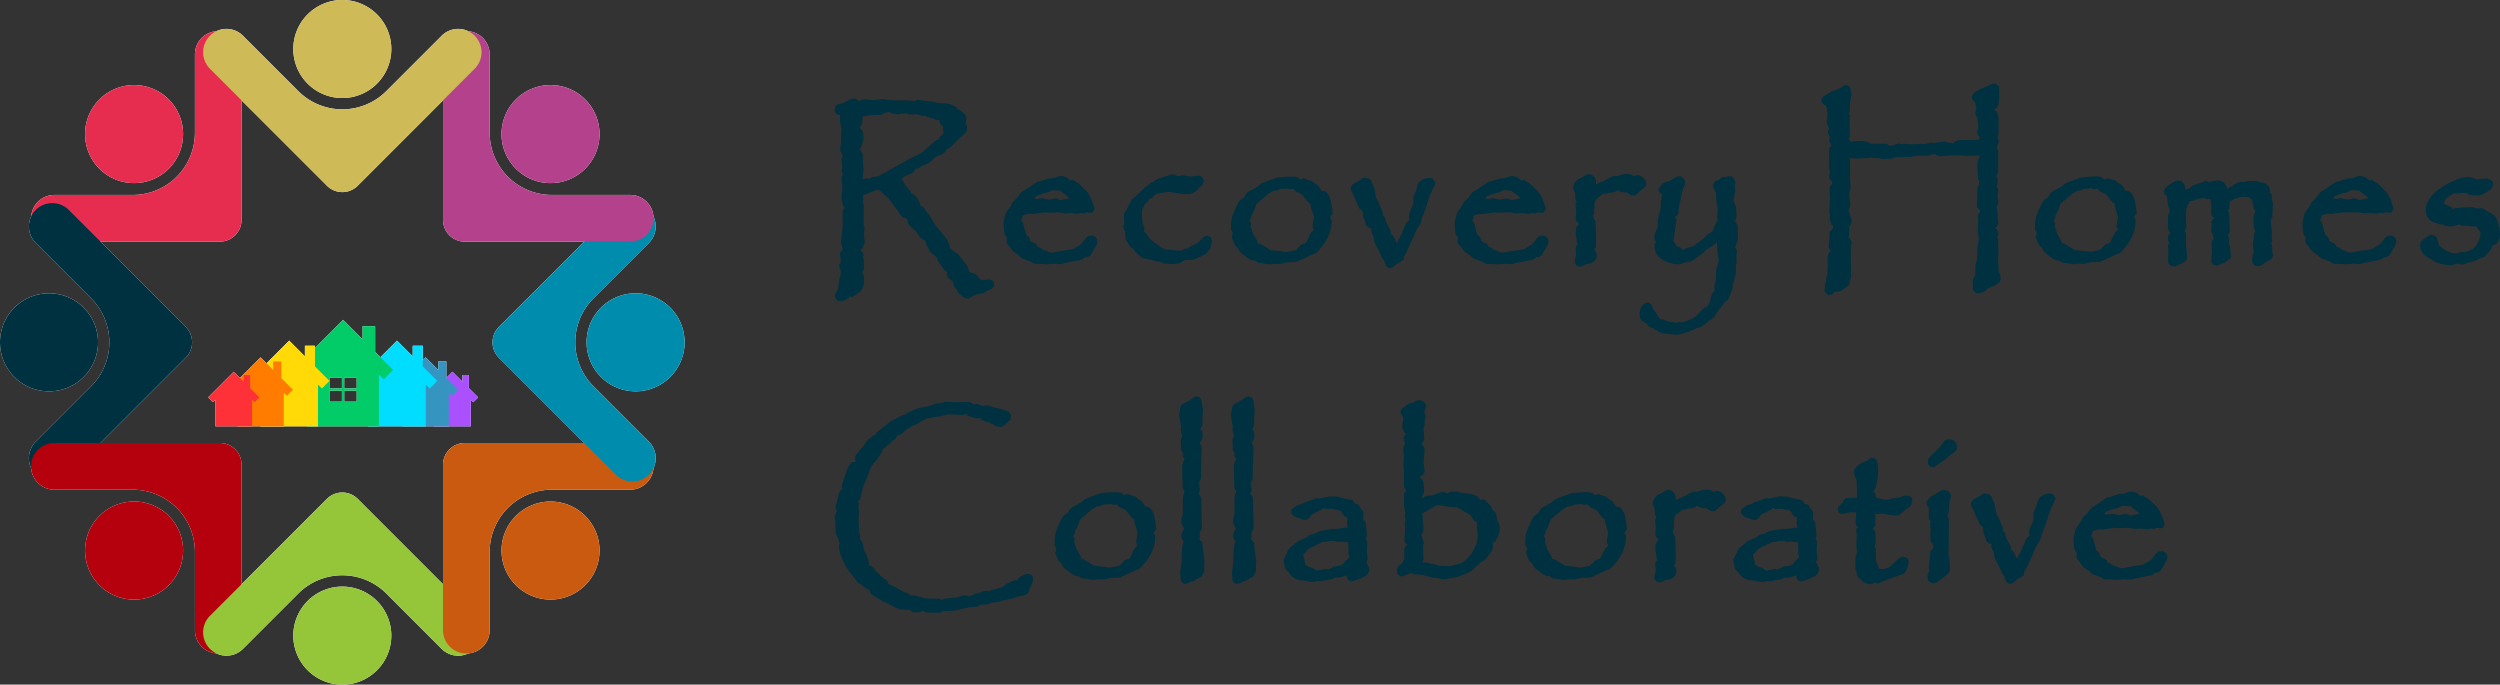 <?xml version="1.0" encoding="UTF-8"?>
<svg xmlns="http://www.w3.org/2000/svg" width="300.062" height="82.172" viewBox="0 0 300.062 82.172">
  <rect x="0" y="0" width="300.062" height="82.172" fill="#333333" stroke="none"/>
  <g id="Group_93" data-name="Group 93" transform="translate(-363.967 -16)">
    <g id="Group_92" data-name="Group 92" transform="translate(0 -4)">
      <g id="Group_91" data-name="Group 91" transform="translate(0 10)">
        <g id="_Houses_" data-name="[Houses]" transform="translate(388.941 48.388)" style="isolation: isolate">
          <path id="Purple" d="M301.693,242l-1.107-1.107v-1.582h-.772v.811l-.622-.622-.578-.578-.578.578-2.5,2.5.578.578.3-.3v3.194h4.4V242.28l.3.3Z" transform="translate(-269.283 -232.691)" fill="#fff" style="mix-blend-mode: multiply;isolation: isolate"></path>
          <path id="Dark_Blue" data-name="Dark Blue" d="M281.719,233.543l-1.4-1.4v-2h-.975v1.025l-.787-.787-.731-.731-.731.731-3.163,3.163.731.731.379-.379v4.038h5.567v-4.038l.379.379Z" transform="translate(-251.715 -225.149)" fill="#fff" style="mix-blend-mode: multiply;isolation: isolate"></path>
          <path id="Light_Blue" data-name="Light Blue" d="M260.16,223.761l-1.738-1.738v-2.484H257.21v1.273l-.977-.977-.908-.908-.907.908-3.927,3.927.907.908.471-.471v5.014h6.912V224.2l.471.471Z" transform="translate(-232.651 -216.429)" fill="#fff" style="mix-blend-mode: multiply;isolation: isolate"></path>
          <path id="Green" d="M221.584,211.562l-2.16-2.16v-3.088h-1.506V207.9l-1.215-1.215-1.128-1.128-1.128,1.128-4.881,4.881,1.128,1.128.585-.585v6.231h8.591v-6.231l.585.585Zm-6.149,3.811h-1.494v-1.307h1.494Zm0-1.587h-1.494v-1.307h1.494Zm1.774,1.587h-1.494v-1.307h1.494Zm0-1.587h-1.494v-1.307h1.494Z" transform="translate(-199.371 -205.554)" fill="#fff" style="mix-blend-mode: multiply;isolation: isolate"></path>
          <path id="Yellow" d="M190.884,223.761l-1.738-1.738v-2.484h-1.211v1.273l-.977-.977-.908-.908-.907.908-3.927,3.927.907.908.471-.471v5.014h6.912V224.2l.471.471Z" transform="translate(-176.314 -216.429)" fill="#fff" style="mix-blend-mode: multiply;isolation: isolate"></path>
          <path id="Orange" d="M175.64,233.543l-1.4-1.4v-2h-.975v1.025l-.787-.787-.731-.731-.731.731-3.163,3.163.731.731.379-.379v4.038h5.567v-4.038l.379.379Z" transform="translate(-165.447 -225.149)" fill="#fff" style="mix-blend-mode: multiply;isolation: isolate"></path>
          <path id="Red" d="M161.128,242l-1.107-1.107v-1.582h-.772v.811l-.622-.622-.578-.578-.578.578-2.5,2.5.578.578.3-.3v3.194h4.4V242.28l.3.3Z" transform="translate(-154.97 -232.691)" fill="#fff" style="mix-blend-mode: multiply;isolation: isolate"></path>
        </g>
        <g id="_Holding_Hands_" data-name="[Holding Hands]" transform="translate(363.967 10)" style="isolation: isolate">
          <path id="Redish_Pink" data-name="Redish Pink" d="M49.439,36.517a5.883,5.883,0,1,0,0-8.319,5.883,5.883,0,0,0,0,8.319m-7.62,4.24a2.8,2.8,0,0,1,2.222-1.094h9.394A7.469,7.469,0,0,0,60.9,32.194V22.8a2.8,2.8,0,1,1,5.6,0V42.652a2.614,2.614,0,0,1-2.614,2.614H44.042a2.8,2.8,0,0,1-2.222-4.508" transform="translate(-37.506 -16.264)" fill="#fff" style="mix-blend-mode: multiply;isolation: isolate"></path>
          <path id="Dark_Teal" data-name="Dark Teal" d="M27.124,153.133a5.883,5.883,0,1,0-5.883-5.883,5.883,5.883,0,0,0,5.883,5.883m-2.39,8.386a2.8,2.8,0,0,1,.8-2.345l6.643-6.643a7.469,7.469,0,0,0,0-10.563l-6.643-6.643a2.8,2.8,0,1,1,3.962-3.962L43.531,145.4a2.614,2.614,0,0,1,0,3.7L29.493,163.136a2.8,2.8,0,0,1-4.759-1.617" transform="translate(-21.241 -106.164)" fill="#fff" style="mix-blend-mode: multiply;isolation: isolate"></path>
          <path id="Red-2" data-name="Red" d="M49.439,293.456a5.883,5.883,0,1,1,0,8.319,5.883,5.883,0,0,1,0-8.319m-7.62-4.24a2.8,2.8,0,0,0,2.222,1.094h9.394a7.469,7.469,0,0,1,7.469,7.469v9.394a2.8,2.8,0,1,0,5.6,0V287.321a2.614,2.614,0,0,0-2.614-2.614H44.042a2.8,2.8,0,0,0-2.222,4.508" transform="translate(-37.506 -231.536)" fill="#fff" style="mix-blend-mode: multiply;isolation: isolate"></path>
          <path id="Light_Green" data-name="Light Green" d="M174.374,333.72a5.883,5.883,0,1,0-5.883,5.883,5.883,5.883,0,0,0,5.883-5.883m8.386,2.39a2.8,2.8,0,0,1-2.345-.8l-6.643-6.643a7.469,7.469,0,0,0-10.563,0l-6.643,6.643a2.8,2.8,0,1,1-3.962-3.962l14.037-14.038a2.614,2.614,0,0,1,3.7,0l14.037,14.038a2.8,2.8,0,0,1-1.617,4.759" transform="translate(-127.405 -257.431)" fill="#fff" style="mix-blend-mode: multiply;isolation: isolate"></path>
          <path id="Burnt_Orange" data-name="Burnt Orange" d="M323.015,293.456a5.883,5.883,0,1,0,0,8.319,5.883,5.883,0,0,0,0-8.319m7.62-4.24a2.8,2.8,0,0,1-2.222,1.094h-9.394a7.469,7.469,0,0,0-7.469,7.469v9.394a2.8,2.8,0,1,1-5.6,0V287.321a2.614,2.614,0,0,1,2.614-2.614h19.852a2.8,2.8,0,0,1,2.222,4.508" transform="translate(-252.777 -231.536)" fill="#fff" style="mix-blend-mode: multiply;isolation: isolate"></path>
          <path id="Blue" d="M354.961,153.133a5.883,5.883,0,1,1,5.883-5.883,5.883,5.883,0,0,1-5.883,5.883m2.39,8.386a2.8,2.8,0,0,0-.8-2.345l-6.643-6.643a7.469,7.469,0,0,1,0-10.563l6.643-6.643a2.8,2.8,0,1,0-3.962-3.962L338.554,145.4a2.614,2.614,0,0,0,0,3.7l14.038,14.037a2.8,2.8,0,0,0,4.759-1.617" transform="translate(-278.672 -106.164)" fill="#fff" style="mix-blend-mode: multiply;isolation: isolate"></path>
          <path id="Light_Magenta" data-name="Light Magenta" d="M323.015,36.517a5.883,5.883,0,1,1,0-8.319,5.883,5.883,0,0,1,0,8.319m7.62,4.24a2.8,2.8,0,0,0-2.222-1.094h-9.394a7.469,7.469,0,0,1-7.469-7.469V22.8a2.8,2.8,0,1,0-5.6,0V42.652a2.614,2.614,0,0,0,2.614,2.614h19.852a2.8,2.8,0,0,0,2.222-4.508" transform="translate(-252.777 -16.264)" fill="#fff" style="mix-blend-mode: multiply;isolation: isolate"></path>
          <path id="Muted_Yellow" data-name="Muted Yellow" d="M174.374,5.883A5.883,5.883,0,1,1,168.491,0a5.883,5.883,0,0,1,5.883,5.883m8.386-2.39a2.8,2.8,0,0,0-2.345.8l-6.643,6.643a7.469,7.469,0,0,1-10.563,0L156.567,4.29a2.8,2.8,0,1,0-3.962,3.962L166.643,22.29a2.614,2.614,0,0,0,3.7,0L184.377,8.252a2.8,2.8,0,0,0-1.617-4.759" transform="translate(-127.405)" fill="#fff" style="mix-blend-mode: multiply;isolation: isolate"></path>
        </g>
      </g>
      <g id="RHC_Logo_Color_" data-name="RHC Logo (Color)" transform="translate(-3716.001 -2514)">
        <g id="_Houses_2" data-name="[Houses]" transform="translate(4104.942 2572.388)">
          <path id="Purple-2" data-name="Purple" d="M301.693,242l-1.107-1.107v-1.582h-.772v.811l-.622-.622-.578-.578-.578.578-2.5,2.5.578.578.3-.3v3.194h4.4V242.28l.3.3Z" transform="translate(-269.283 -232.691)" fill="#aa50ff" style="mix-blend-mode: multiply;isolation: isolate"></path>
          <path id="Dark_Blue-2" data-name="Dark Blue" d="M281.719,233.543l-1.4-1.4v-2h-.975v1.025l-.787-.787-.731-.731-.731.731-3.163,3.163.731.731.379-.379v4.038h5.567v-4.038l.379.379Z" transform="translate(-251.715 -225.149)" fill="#3695c0" style="mix-blend-mode: multiply;isolation: isolate"></path>
          <path id="Light_Blue-2" data-name="Light Blue" d="M260.16,223.761l-1.738-1.738v-2.484H257.21v1.273l-.977-.977-.908-.908-.907.908-3.927,3.927.907.908.471-.471v5.014h6.912V224.2l.471.471Z" transform="translate(-232.651 -216.429)" fill="#01ddff" style="mix-blend-mode: multiply;isolation: isolate"></path>
          <path id="Green-2" data-name="Green" d="M221.584,211.562l-2.16-2.16v-3.088h-1.506V207.9l-1.215-1.215-1.128-1.128-1.128,1.128-4.881,4.881,1.128,1.128.585-.585v6.231h8.591v-6.231l.585.585Zm-6.149,3.811h-1.494v-1.307h1.494Zm0-1.587h-1.494v-1.307h1.494Zm1.774,1.587h-1.494v-1.307h1.494Zm0-1.587h-1.494v-1.307h1.494Z" transform="translate(-199.371 -205.554)" fill="#01cc67" style="mix-blend-mode: multiply;isolation: isolate"></path>
          <path id="Yellow-2" data-name="Yellow" d="M190.884,223.761l-1.738-1.738v-2.484h-1.211v1.273l-.977-.977-.908-.908-.907.908-3.927,3.927.907.908.471-.471v5.014h6.912V224.2l.471.471Z" transform="translate(-176.314 -216.429)" fill="#ffda06" style="mix-blend-mode: multiply;isolation: isolate"></path>
          <path id="Orange-2" data-name="Orange" d="M175.64,233.543l-1.4-1.4v-2h-.975v1.025l-.787-.787-.731-.731-.731.731-3.163,3.163.731.731.379-.379v4.038h5.567v-4.038l.379.379Z" transform="translate(-165.447 -225.149)" fill="#ff7c00" style="mix-blend-mode: multiply;isolation: isolate"></path>
          <path id="Red-3" data-name="Red" d="M161.128,242l-1.107-1.107v-1.582h-.772v.811l-.622-.622-.578-.578-.578.578-2.5,2.5.578.578.3-.3v3.194h4.4V242.28l.3.3Z" transform="translate(-154.97 -232.691)" fill="#ff3138" style="mix-blend-mode: multiply;isolation: isolate"></path>
        </g>
        <g id="_Holding_Hands_2" data-name="[Holding Hands]" transform="translate(4079.968 2534)">
          <path id="Redish_Pink-2" data-name="Redish Pink" d="M49.439,36.517a5.883,5.883,0,1,0,0-8.319,5.883,5.883,0,0,0,0,8.319m-7.62,4.24a2.8,2.8,0,0,1,2.222-1.094h9.394A7.469,7.469,0,0,0,60.9,32.194V22.8a2.8,2.8,0,1,1,5.6,0V42.652a2.614,2.614,0,0,1-2.614,2.614H44.042a2.8,2.8,0,0,1-2.222-4.508" transform="translate(-37.506 -16.264)" fill="#e62d4f" style="mix-blend-mode: multiply;isolation: isolate"></path>
          <path id="Dark_Teal-2" data-name="Dark Teal" d="M27.124,153.133a5.883,5.883,0,1,0-5.883-5.883,5.883,5.883,0,0,0,5.883,5.883m-2.39,8.386a2.8,2.8,0,0,1,.8-2.345l6.643-6.643a7.469,7.469,0,0,0,0-10.563l-6.643-6.643a2.8,2.8,0,1,1,3.962-3.962L43.531,145.4a2.614,2.614,0,0,1,0,3.7L29.493,163.136a2.8,2.8,0,0,1-4.759-1.617" transform="translate(-21.241 -106.164)" fill="#003140" style="mix-blend-mode: multiply;isolation: isolate"></path>
          <path id="Red-4" data-name="Red" d="M49.439,293.456a5.883,5.883,0,1,1,0,8.319,5.883,5.883,0,0,1,0-8.319m-7.62-4.24a2.8,2.8,0,0,0,2.222,1.094h9.394a7.469,7.469,0,0,1,7.469,7.469v9.394a2.8,2.8,0,1,0,5.6,0V287.321a2.614,2.614,0,0,0-2.614-2.614H44.042a2.8,2.8,0,0,0-2.222,4.508" transform="translate(-37.506 -231.536)" fill="#b5000d" style="mix-blend-mode: multiply;isolation: isolate"></path>
          <path id="Light_Green-2" data-name="Light Green" d="M174.374,333.72a5.883,5.883,0,1,0-5.883,5.883,5.883,5.883,0,0,0,5.883-5.883m8.386,2.39a2.8,2.8,0,0,1-2.345-.8l-6.643-6.643a7.469,7.469,0,0,0-10.563,0l-6.643,6.643a2.8,2.8,0,1,1-3.962-3.962l14.037-14.038a2.614,2.614,0,0,1,3.7,0l14.037,14.038a2.8,2.8,0,0,1-1.617,4.759" transform="translate(-127.405 -257.431)" fill="#95c539" style="mix-blend-mode: multiply;isolation: isolate"></path>
          <path id="Burnt_Orange-2" data-name="Burnt Orange" d="M323.015,293.456a5.883,5.883,0,1,0,0,8.319,5.883,5.883,0,0,0,0-8.319m7.62-4.24a2.8,2.8,0,0,1-2.222,1.094h-9.394a7.469,7.469,0,0,0-7.469,7.469v9.394a2.8,2.8,0,1,1-5.6,0V287.321a2.614,2.614,0,0,1,2.614-2.614h19.852a2.8,2.8,0,0,1,2.222,4.508" transform="translate(-252.777 -231.536)" fill="#ca5a0f" style="mix-blend-mode: multiply;isolation: isolate"></path>
          <path id="Blue-2" data-name="Blue" d="M354.961,153.133a5.883,5.883,0,1,1,5.883-5.883,5.883,5.883,0,0,1-5.883,5.883m2.39,8.386a2.8,2.8,0,0,0-.8-2.345l-6.643-6.643a7.469,7.469,0,0,1,0-10.563l6.643-6.643a2.8,2.8,0,1,0-3.962-3.962L338.554,145.4a2.614,2.614,0,0,0,0,3.7l14.038,14.037a2.8,2.8,0,0,0,4.759-1.617" transform="translate(-278.672 -106.164)" fill="#008cad" style="mix-blend-mode: multiply;isolation: isolate"></path>
          <path id="Light_Magenta-2" data-name="Light Magenta" d="M323.015,36.517a5.883,5.883,0,1,1,0-8.319,5.883,5.883,0,0,1,0,8.319m7.62,4.24a2.8,2.8,0,0,0-2.222-1.094h-9.394a7.469,7.469,0,0,1-7.469-7.469V22.8a2.8,2.8,0,1,0-5.6,0V42.652a2.614,2.614,0,0,0,2.614,2.614h19.852a2.8,2.8,0,0,0,2.222-4.508" transform="translate(-252.777 -16.264)" fill="#b4418b" style="mix-blend-mode: multiply;isolation: isolate"></path>
          <path id="Muted_Yellow-2" data-name="Muted Yellow" d="M174.374,5.883A5.883,5.883,0,1,1,168.491,0a5.883,5.883,0,0,1,5.883,5.883m8.386-2.39a2.8,2.8,0,0,0-2.345.8l-6.643,6.643a7.469,7.469,0,0,1-10.563,0L156.567,4.29a2.8,2.8,0,1,0-3.962,3.962L166.643,22.29a2.614,2.614,0,0,0,3.7,0L184.377,8.252a2.8,2.8,0,0,0-1.617-4.759" transform="translate(-127.405)" fill="#ceba57" style="mix-blend-mode: multiply;isolation: isolate"></path>
        </g>
      </g>
    </g>
    <g id="Group_90" data-name="Group 90" transform="translate(5.139 -2.29)">
      <path id="_Text_" data-name="[Text]" d="M142.173,520.054l.316.488-.084.275-.019.049L141.852,522l-.212.617-.3.967-.147.416-.3.711-.151.656-.049.118-.442.7L138.974,529l-.042.07-.2.269-.073.47L138.4,530l-.039.025-.524.286-.38.342-.044.033a.686.686,0,0,1-.379.128.585.585,0,0,1-.417-.2l-.08-.116a1.693,1.693,0,0,1-.1-.253l-.1-.369-.191-.206-.07-.109-.294-.691-.6-1.134-.042-.144-.052-.583-.008-.079a.563.563,0,0,0-.136-.037l-.19-.656c.042-.039.071-.067.09-.088a.227.227,0,0,0-.052-.1.11.11,0,0,0-.079-.044l-.1.016-.423-.271-.18-.637-.19-.5-.026-.123-.016-.455-.337-.3-.09-.127-.844-1.892-.115-.123-.067-.421a1.166,1.166,0,0,1,.492-.6l.567-.259.213-.2a.48.48,0,0,1,.353-.132l.061,0,.265.043.039.008.234.064.263.257.057.19.277.637.026.083.2,1.107.363.667.024.052.175.483.212.52.026.1.029.279.148.148.1.178.137.555.516.931.038.268-.03.129.012.008.254.2.105.131.387.791.136-.286.4-.746.47-1.127.017-.037.19-.349.287-.188-.046-.486.006-.106.042-.222.024-.078.464-1.09-.019-.7.032-.162.337-.775.14-.593.011-.036a1.145,1.145,0,0,1,.582-.624,1.762,1.762,0,0,1,.836-.214l.046,0Zm-122.4,10.2a1.189,1.189,0,0,1-.1.451l-.338.757-.077.279-.131.2-.244.19-.164.074-.919.17-.278.143-.1.034-1,.208-.867.222-.039.008-.694.1-.6.21-.124.021-.424,0-.253.021-.054-.006a.525.525,0,0,1-.423.239h0l-.818.061-1.814.407-.066.008-.941.042-.286.021H8.962l-.105-.01-.2.143-.25.067-.217-.02-1.143-.021-.228-.081L6.7,534.1l-.279-.029-.113.093-.242.087h-.54l-.193-.053-.233-.137-.064-.048-.069-.065c-.09-.01-.3-.03-.805-.046a2.676,2.676,0,0,1-1.278-.415l-.678-.359-.368-.14-.07-.034L.7,532.274a.763.763,0,0,1-.556-.722l.014-.013-.046,0-.127-.021-.167-.071-.5-.382-.6-.412-.1-.1-.209-.31-.766-1a7.119,7.119,0,0,1-.812-1.491,4.027,4.027,0,0,1-.384-1.421.568.568,0,0,1,.13-.358l-.124-.187-.056-.356-.3-.626-.037-.165v-.4l-.042-.5,0-.093.046-.288-.045-.114-.021-.07-.043-.222,0-.119.022-.168.027-.1.218-.5,0-.026a.639.639,0,0,1-.147-.4v-.137l.016-.106.122-.418.286-1.163.229-.262.184-.073a.882.882,0,0,1-.1-.379l0-.064.042-.244.019-.07.278-.73.232-.738A3.09,3.09,0,0,1-2,516.223l.5-.022a1.18,1.18,0,0,1-.109-.581l.1-.26.157-.165.582-.741.045-.047.17-.153.341-.565.1-.109.423-.315.133-.15.269-.128c.046,0,.083,0,.112-.008v0l.126-.282.235-.21L2,511.86l.288-.263.338-.264.062-.039,1.06-.535.391-.212.273-.034.058.014.02-.019.146-.2L5,510.156l.156.021.088-.137.475-.222.07-.025.626-.152,1.053-.191.423-.226.16-.044.4-.02.789-.192.121-.01.759.062L11.936,509a1.079,1.079,0,0,1,.709.272l.036,0,.264-.043.213.027.491.215.58-.055.14.014.467.134,1.3.339a2.433,2.433,0,0,1,.627.24.675.675,0,0,1,.343.582l0,.039-.02.2-.14.257-.187.148-.435.413-.1.067-.264.128-.165.037a1.783,1.783,0,0,1-.848-.343,3.552,3.552,0,0,0-.889-.334l-.112-.046-.185-.114-.044.037-.117-.021-.135-.279-.285.055-.169-.005-.822-.217-.234-.074-.15-.24a1.83,1.83,0,0,1-.6.13h0l-1.53-.1-1.074.257-1.6.243-1.3.747-.054.025-.462.177-.467.3-.744.609-.1.058c-.252.1-.384.159-.447.188,0,.014,0,.03,0,.049l-.16.292-.18.128-.307.216-.121.17-.1.094-.422.285-.523.541-.005.184-.129.2-.508.782-.049.062-.355.355-.219.326-.554,1.437-.417.939-.159.721-.1.325a1.176,1.176,0,0,1-.212.614.542.542,0,0,1-.158.118l.131.383-.09.187.084.76v.068l-.062.9.1,1.279.019.274.066.182.02.177-.039.307.093.09.084.119.093.206.083.18.031.092.15.809.134.155.071.122.255.719.014.052.064.318.007.074v.158l-.025.029.015,0,.157.1.228.091.171.137.328.474.285.23.045.042L1.6,530l.56.364.156.2.068.213.1.1.5.218,1.306.72.329.094.119.058.391.286.011.011.1-.047L5.5,532.2l.3.082.687.169.064.022.235.106,1.657.02.194.056.177.108c.026,0,.039-.005.041-.005a.219.219,0,0,0,.041-.041l.293-.139s-.13.038.242,0,1.247-.153,1.247-.153l.752-.224.2,0,.413.1.09.011.112-.02.336-.191.085-.036,1.089-.3.151-.084.285-.034.21.058c.087-.024.269-.077.65-.193l.836-.243.331-.131.274-.265.112-.075.407-.177.37-.169.083-.027.212-.042.168,0,.024.006.016-.053.123-.185a2.745,2.745,0,0,1,.551-.339,1.493,1.493,0,0,1,.631-.181.575.575,0,0,1,.591.622m14.784-5.963-.042-.338a10.915,10.915,0,0,0-.237-1.383,2.5,2.5,0,0,0-.47-.863l-.3-.141c-.245,0-.31-.052-.31-.052l-.359-.555-.116-.115-.36-.224-.259-.21L32,520.343l-.665-.236-.039-.011-.258-.061-.372.153c-.118-.19-.374-.368-.917-.368h-.01l-.75.021-.977.083-.092.02-1.149.4-.666.25-.105.061-.514.418-.933.5A.975.975,0,0,0,24.1,522l-.181.322-.344.227c-.17.107-.363.352-.735,1.189a5.973,5.973,0,0,0-.38,1.062,4.1,4.1,0,0,0-.114.96v.42l.175.32.056.036a.717.717,0,0,0-.053.227l-.094.305.092.257.249.653.117.16.255.206.19.369.021.037a.957.957,0,0,0,.181.2c.041.036.148.12.315.247l.585.445.05.033.267.143.126.042.435.062.113.129.266.13.357.019.9.16.162-.006.266-.069.87.02.1-.012.741-.186,1.028-.039.146-.035,1.91-.889.275-.074.213-.149c.019-.026.087-.116.329-.384a6.155,6.155,0,0,0,.515-.647,4.85,4.85,0,0,0,.927-2.635l-.022-.243-.166-.261.121-.288Zm-2.41,1.594.127.373-.015.016-.255.216-.095.124-.521,1.078-.126.138-.382.114-.163.1-.588.6-.426.1-.732.129-.659-.094-1.192-.117-1.168-.714-.089-.039-.2-.062-.124.029.012-.1-.052-.241L25,526.7l-.222-.715-.022-.058a.544.544,0,0,0-.071-.1l.085-.234-.042-.225-.089-.184-.091-.1a.635.635,0,0,0,.065-.055.77.77,0,0,0,.183-.545l.092-.158a4.258,4.258,0,0,0,.493-1.193l.147-.129,1.257-1.086.67-.4.027-.025.2.036.641-.236.443-.017.293-.039a1.326,1.326,0,0,1,.262.091l.277.008a1.763,1.763,0,0,1,.249-.074,2.148,2.148,0,0,1,.139.21l.166.149.762.354.1.163.023.033.5.626a.926.926,0,0,0,.223.2.6.6,0,0,0,.131.058l.049.411.014.072.352,1.094-.171,1.08Zm8.19,2.214-.043.566.023.451a.673.673,0,0,1-.127.394l.015.058-.3.465-.173.032-.673.417-.142.053-.213.033-.28.171-.213.056-.049.01-.092.011a.524.524,0,0,1-.591-.513v-.253l-.063-.475v-.1l.152-1.177.057-1.553a2.653,2.653,0,0,1,.208-.932l-.064-.165c-.189-.347-.222-.45-.222-.56a1.842,1.842,0,0,1,.341-.855.293.293,0,0,0,.03-.058c-.02-.01-.046-.022-.077-.035l-.228-.439.007-.033-.072-.114v-.333l.01-.09.178-.734v-1.867l.011-.092.2-.787a.725.725,0,0,0-.108-.1l-.144-.3v-.514l-.046-2.009a2.1,2.1,0,0,1,.319-.905.606.606,0,0,1-.274-.483h.363l-.166-.044h0l-.186-.037c.005-.026.015-.092.031-.2L37.657,515l-.132-.288v-.4l-.046-.554v-.1l.019-.12.155-.464-.164-.684-.008-.131.039-.335-.212-1.247-.006-.064v-.177l.01-.09.083-.332.068-.456.194-.278.975-.531.434-.328.141-.067.19-.044.406.165.156.244.059.186.02.436.078.282.01.057.023.189,0,.044,0,.3-.066.792v.045l.023.41a1.015,1.015,0,0,1-.079.449l-.176.379a.524.524,0,0,1,.084.068.809.809,0,0,1,.171.584v.244a.737.737,0,0,1-.269.565v.117l-.019.168.141.228.058.216-.089,2.107V518.1l-.042.172-.24.472.141.716-.024.223-.149.348c.013.012.026.026.043.042l.19.2.1.251.09,3.6-.1.262-.163.183c.011.106.015.217.015.332a3.071,3.071,0,0,1-.059.609l.37.369v.386l.231,1.754Zm6.207,0-.042.566.022.451a.667.667,0,0,1-.127.394l.016.058-.3.465-.174.032-.673.417-.143.053-.213.033-.278.171-.215.056-.047.01-.093.011a.525.525,0,0,1-.591-.513v-.253l-.063-.475v-.1l.153-1.177.055-1.553a2.687,2.687,0,0,1,.209-.932l-.063-.165c-.189-.347-.224-.45-.224-.56a1.84,1.84,0,0,1,.342-.855.254.254,0,0,0,.03-.058c-.02-.01-.046-.022-.078-.035l-.228-.439.008-.033-.074-.114v-.333l.011-.09.178-.734v-1.867l.012-.092.2-.787a.743.743,0,0,0-.109-.1l-.144-.3v-.514l-.045-2.009a2.114,2.114,0,0,1,.318-.905.609.609,0,0,1-.273-.483h.364L44.1,515.3h0l-.187-.037c.006-.026.016-.092.03-.2L43.864,515l-.131-.288v-.4l-.046-.554v-.1l.02-.12.154-.464-.163-.684-.008-.131.039-.335-.214-1.247,0-.064v-.177l.01-.09.082-.332.067-.456.195-.278.974-.531.433-.328.143-.067.189-.044.407.165.156.244.058.186.021.436.077.282.011.057.023.189,0,.044,0,.3-.065.792v.045l.023.41a1,1,0,0,1-.079.449l-.176.379a.532.532,0,0,1,.085.068.809.809,0,0,1,.17.584v.244a.738.738,0,0,1-.268.565v.117l-.02.168.142.228.057.216-.088,2.107V518.1l-.043.172-.241.472.142.716-.024.223-.149.348.043.042.189.2.1.251.09,3.6-.1.262-.163.183c.01.106.016.217.016.332a3.071,3.071,0,0,1-.059.609l.37.369v.386l.23,1.754Zm13.385.467-.1-.225a.675.675,0,0,1-.042-.109c0-.022-.007-.066-.013-.131l.127-.169v-.388l0-.042-.076-.685.058-.9,0-.082-.02-.13-.088-.19-.113-.131.093-.126.071-.257-.129-1.476-.15-.27c-.149-.112-.167-.2-.167-.265l.038-.479,0-.259-.15-.3-.144-.11-.146-.271a.5.5,0,0,0-.477-.325h-.04l-.068.014v-.064l-.2-.332-.179-.1-.112-.041-1.161-.225-.383-.13-.123-.021h-.389l-.492-.02-.095.008-1.134.243-.278-.047-.242.039-.383.2-.129.029-.037.011-.658.219-.052.022-.477.243-.291.05-.17.075-.319.249-.124.086a.425.425,0,0,0-.211.392.667.667,0,0,0,.291.515,1.353,1.353,0,0,0,.416.233l.049.013.261.05.244.118.091.03.2.04.075.007a.678.678,0,0,0,.59-.338l.13-.183a.7.7,0,0,1,.279-.214l.964-.482.09-.062.19-.179a.817.817,0,0,0,.193.119l.209.029.235-.035.477.017.533.121a1.2,1.2,0,0,1,.387.119,1.508,1.508,0,0,1,.261.357l.14.229.278.179a.465.465,0,0,1,.168.044l0,.02-.072.59.006.128.095.427a.726.726,0,0,1-.1.033l-.813.086-.038.007-.41.086-.307-.033-.108,0-1.246.219a2.713,2.713,0,0,0-.581.159.989.989,0,0,0-.267.184h-.043l-.151.062a1.118,1.118,0,0,0-.882.43l-.031.006-.549.23-.312.113-.111.063-.778.638a1.6,1.6,0,0,0-.473.513l-.124.338-.359.719-.025.278.131.436.016.145.008.047.061.25.237.267.121.045a1.876,1.876,0,0,0,.544.654,2.009,2.009,0,0,0,.974.388l.441.039.635.135.054.008.3.02.1-.007.19-.04.054-.015.177-.065.281.044.135,0,.927-.19.29-.035.115-.033.392-.184h.3a1.63,1.63,0,0,0,.7-.156l.412-.137a.839.839,0,0,0-.016.153.576.576,0,0,0,.158.385.558.558,0,0,0,.421.2,1.669,1.669,0,0,0,.571-.177l.358-.109.068-.028.386-.208.266-.1.182-.144.159-.239.021-.034.1-.189.013-.328-.14-.32Zm-2.375-.716-.358.3-.058.06-.2.259c-.049.064-.242.221-.886.221l-.194.055c-.055.033-.1.057-.124.071a.972.972,0,0,0-.121.068,1.384,1.384,0,0,1-.54.214q-.059-.016-.187-.059l-.3.027-.079.042-.019-.009-.438.071-.062.062-.343-.034-.109-.147-.219-.142c-.159-.037-.291-.071-.4-.105a.79.79,0,0,1-.2-.09,2.317,2.317,0,0,1-.223-.172l-.116.009.013-.033.015-.227-.2-.811v0l-.035-.192.19-.114.12-.115.222-.332.246-.179,1.464-.7.121-.073.037.021.322.023.33-.127.485-.017.166-.05.131.092.235.068.407-.019.9.058.027,0-.011.065.077.883-.036.373.032.191a.776.776,0,0,0,.115.18l-.2.332Zm56.354.716-.1-.225a.649.649,0,0,1-.04-.108c0-.023-.008-.067-.014-.131l.127-.169v-.388l0-.042-.076-.685.057-.9,0-.082-.02-.13-.087-.19-.112-.131.092-.126L113.8,525l-.131-1.476-.15-.27c-.147-.112-.167-.2-.167-.265l.039-.479v-.259l-.149-.3-.146-.11-.146-.271a.5.5,0,0,0-.477-.325h-.04l-.07.014v-.064l-.194-.332-.179-.1-.113-.041-1.161-.225-.384-.13-.121-.021h-.389l-.493-.02-.095.008-1.135.243-.277-.047-.243.039-.382.2-.128.029-.039.011-.658.219-.052.022-.477.243-.292.05-.17.075-.318.249-.124.086a.423.423,0,0,0-.212.392.665.665,0,0,0,.292.515,1.339,1.339,0,0,0,.417.233l.047.013.261.05.245.118.09.03.2.04.074.007a.682.682,0,0,0,.592-.338l.128-.183a.717.717,0,0,1,.281-.214l.964-.482.089-.062.192-.179a.762.762,0,0,0,.192.119l.211.029.234-.035.477.017.533.121a1.2,1.2,0,0,1,.388.119,1.535,1.535,0,0,1,.261.357l.138.229.279.179a.458.458,0,0,1,.167.044l0,.02-.073.59.007.128.095.427a.633.633,0,0,1-.1.033l-.813.086-.037.007-.409.086-.31-.033-.105,0-1.247.219a2.737,2.737,0,0,0-.581.159.989.989,0,0,0-.267.184H107.6l-.15.062a1.114,1.114,0,0,0-.881.43l-.033.006-.548.23-.312.113-.112.063-.778.638a1.6,1.6,0,0,0-.472.513l-.124.338-.36.719-.025.278.13.436.016.145.009.047.06.25.237.267.121.045a1.862,1.862,0,0,0,.545.654,2,2,0,0,0,.972.388l.442.039.635.135.055.008.3.02.1-.007.19-.04.053-.015.176-.065.282.044.134,0,.928-.19.289-.035.114-.033.392-.184h.3a1.62,1.62,0,0,0,.7-.156l.412-.137a.84.84,0,0,0-.016.153.577.577,0,0,0,.16.385.55.55,0,0,0,.419.2,1.633,1.633,0,0,0,.572-.177l.357-.109.068-.028.387-.208.266-.1.181-.144.16-.239.02-.034.1-.19.012-.328-.14-.32Zm-2.375-.716-.359.3-.057.06-.2.259c-.05.064-.242.221-.885.221l-.2.054c-.055.034-.1.058-.124.071a1.231,1.231,0,0,0-.12.068,1.384,1.384,0,0,1-.54.214q-.059-.016-.187-.059l-.3.027-.079.042-.018-.009-.437.071-.063.062-.342-.034-.111-.147-.218-.142c-.159-.037-.291-.071-.395-.105a.831.831,0,0,1-.2-.09,2.516,2.516,0,0,1-.223-.172l-.115.01.013-.033.014-.227-.2-.811v0l-.036-.191.19-.114.121-.115.221-.332.247-.179,1.464-.7.121-.073.036.021.323.023.329-.127.486-.017.166-.05.131.092.234.068.408-.019.9.058.027,0-.012.065.077.883-.036.373.03.191a.829.829,0,0,0,.115.18l-.2.332Zm-35.85-4.205-.179-.368-.138-.7-.029-.088-.085-.18-.07-.1-.3-.31-.173-.392-.093-.128-.288-.26-.148-.2a.479.479,0,0,0-.42-.208.6.6,0,0,0-.311.087,1.054,1.054,0,0,0-.315-.418,2.181,2.181,0,0,0-.905-.348,6.219,6.219,0,0,0-1.18-.13.658.658,0,0,0-.426-.163l-.532.02-.242-.019-.341.261-.044,0a.5.5,0,0,1-.037-.06l-.458-.184-.972.328a2.552,2.552,0,0,1-.618.17,1.038,1.038,0,0,1-.2-.047l-.393.113a.736.736,0,0,1-.26.219s-.033-.009-.088-.033l-.036-.017.19-.431a1.428,1.428,0,0,0,.108-.5l-.077-.778-.02-.228-.183-.291a2.066,2.066,0,0,1-.217-.144.858.858,0,0,1-.011-.108l0-.06a.766.766,0,0,0,.575-.726l-.006-.064-.149-.859.153-1.619-.071-.26-.284-.386.01-.023.249-.406.055-.231-.109-1.213.126-.329.025-.153-.018-.417.112-.419.013-.1V510.7a.813.813,0,0,0-.188-.475,1.94,1.94,0,0,0,.23-.709.67.67,0,0,0-.275-.539.85.85,0,0,0-.537-.189.792.792,0,0,0-.418.111l-.342.167-.518.149-.127.065-.422.327-.278.206-.149.368a1.118,1.118,0,0,0,.217.461l.135.278-.143,1.005.025.2.2.5.282.207q-.035.02-.089.045l-.217.3-.022.169,0,.047a1.1,1.1,0,0,0,.177.537l.022.047-.18.276-.061.207v.433l0,.052.08.562-.081,1.122.007.11.055.247.02,1.82v.344l.124.279a.488.488,0,0,1,.125.157l-.168.308a.476.476,0,0,0-.081.27l.022.472-.022.732.005.072.138.851-.033.227-.02.119,0,.117.022.148.126.219-.1.169-.052.22.042.559-.062,1.511,0,.074.021.137.231.293.076.031a.632.632,0,0,0-.14.1.89.89,0,0,0-.229.488l0,.069.019,1.076-.1.155-.026.047-.118.243-.007.024a1.252,1.252,0,0,1-.206.167l-.313.265-.132.319.02.265.022.236.315.34.127.021.174-.011.137-.042.873-.35.407.136.093.018.832.062,1.351.351.095.012h.405l.616.166.1.013.08,0,.941-.148.836-.184.061-.019.909-.369.527-.268.085-.059,1.1-1.021.487-.3.108-.1.433-.592.222-.247.089-.186.03-.174.028-.046.042-.287a1.451,1.451,0,0,1-.052-.341.224.224,0,0,1,.03-.069l.241-.088a2.96,2.96,0,0,0,.594-1.618,1.573,1.573,0,0,0-.058-.461Zm-9.21,4.58.15-.3v-.084l-.061-1.425.078-.48-.013-.176-.249-.781.183-.358.039-.137.021-.221v-.269l-.064-.671-.085-.907a.234.234,0,0,1,.015-.048l.613-.334,1.025-.6a.85.85,0,0,1,.316-.054l.811.142,1.383.134.464.241.822.469a1.237,1.237,0,0,1,.439.353l.2.364.115.13.358.253v.008l-.021.337,0,.066.148,1.275-.065.18-.017.074-.1.656-.225.442-.363.7-.286.286-.486.53a1.823,1.823,0,0,1-1.043.474l-.759.2-.913-.039H68.74l-.142.026-.011,0-.282-.08-.407-.15-.131-.023H67.5l-.278-.118-.126-.03-.646-.036.028-.021m24.579-3.934-.042-.338a10.546,10.546,0,0,0-.238-1.383,2.483,2.483,0,0,0-.469-.863l-.3-.141a.619.619,0,0,1-.307-.05l-.36-.557-.119-.115-.358-.224-.258-.21-.115-.064-.667-.236-.038-.011-.256-.061-.373.153c-.118-.191-.374-.369-.916-.369h-.011l-.749.021-.977.083-.092.02-1.15.4-.665.25-.1.061-.516.418-.933.5A.978.978,0,0,0,80.6,522l-.182.322-.344.227c-.17.107-.363.352-.733,1.189a5.913,5.913,0,0,0-.382,1.062,4.132,4.132,0,0,0-.112.96v.42l.175.32.057.036a.7.7,0,0,0-.055.227l-.093.305.092.257.249.653.115.16.256.206.189.369.022.038a.968.968,0,0,0,.181.2c.042.036.149.12.316.247l.584.445.052.033.266.143.127.042.435.062.112.129.266.13.357.019.9.16.162-.006.267-.069.871.02.1-.012.743-.186,1.027-.039.146-.035,1.908-.889.276-.074.213-.149a4.979,4.979,0,0,1,.33-.384,5.924,5.924,0,0,0,.514-.647,4.858,4.858,0,0,0,.928-2.635l-.022-.243-.166-.261.12-.288Zm-2.409,1.594.127.373-.016.016-.255.216-.1.124-.52,1.078-.127.138-.382.114-.162.1-.59.6-.426.1-.731.129-.659-.094-1.191-.117-1.168-.714-.089-.039-.206-.062-.124.029.013-.1-.052-.241-.5-.822-.222-.715-.023-.057a.438.438,0,0,0-.071-.106l.085-.234-.041-.225-.09-.184-.09-.1a.716.716,0,0,0,.065-.055.762.762,0,0,0,.182-.545l.093-.158a4.2,4.2,0,0,0,.492-1.194l.147-.128,1.257-1.086.669-.4.028-.025.194.036.643-.236.442-.017.294-.039a1.372,1.372,0,0,1,.26.091l.277.008a1.822,1.822,0,0,1,.25-.074,2.519,2.519,0,0,1,.14.21l.165.149.762.354.1.163.024.033.5.626a.928.928,0,0,0,.225.2.52.52,0,0,0,.128.057l.049.411.016.072.351,1.094-.171,1.08Zm14.006-5.772a.966.966,0,0,1,.267.622.518.518,0,0,1-.156.368l-.033.03-.612.485-.327.337-.135.09-.2.077-.34-.033-.3-.189-.066-.052-.094-.094-.518-.017-.13-.027-.587-.237a.839.839,0,0,1-.31.221,1.955,1.955,0,0,1-.7.087l-.3.126-.264.012-.085-.027-.067.055-.843.653a1.847,1.847,0,0,0-.156.814l-.023.845-.146.259a1.791,1.791,0,0,1,.112.428l.179.165.023.326.043,1.435.023.792-.046.678-.182.294.168.168.03-.006.009.046.011.011,0,.022.072.366.008.074v.056a.861.861,0,0,1-.289.612,1,1,0,0,1-.6.309l-.361.037-.59.31-.373-.011-.278-.167-.177-.4.049-.237.141-.586-.062-.8.046-.212.066-.122.158-.093-.1-.235-.029-.118-.03-.427-.083-.36-.01-.107,0-.324.022-.356.083-.213.036-.045.065-.081c.027-.033.063-.083.109-.153.032-.045.065-.1.1-.154a.565.565,0,0,1-.414-.562l.043-.82-.065-.808.014-.14a.793.793,0,0,1,.13-.248v-.01l-.023-.02-.118-.217-.045-.266,0-.049-.019-.516-.206-.4-.034-.245a1.654,1.654,0,0,1,.459-.874l.091-.067.661-.351.411-.266.31-.047a1.289,1.289,0,0,1,.6.315.929.929,0,0,1,.22.661v.265l.232-.123.043-.02.533-.2.964-.526.311-.134.245-.018.151.039.4-.124a2.77,2.77,0,0,1,.766-.15l.036,0,.478.045.274.157c.033.046.058.079.081.1l.129-.068a.67.67,0,0,1,.3-.085,1.038,1.038,0,0,1,.812.436m22.674.6-.036.077.014.052-.091.255-.017.178-.153.269-.757.557-.447.405-.194.093-.269.043-.1,0-.4-.043a5.753,5.753,0,0,1-.774-.132c-.091-.022-.177-.043-.254-.067l-.672.05-.1,0-.244-.044.048.062-.021,1.383-.278.36-.017.005.294.343.041,1.009.022.225-.019.156-.106.322-.071.029.069.06.128.279.022,1.413.026.132.225.46.018.047a.93.93,0,0,1,.038.272.907.907,0,0,0,.144.063,1.1,1.1,0,0,0,.3.027,1.659,1.659,0,0,0,.555-.1,1.232,1.232,0,0,0,.412-.223l1.049-.953a.6.6,0,0,1,.44-.186,1.178,1.178,0,0,1,.562.189l.18.43-.063.229c-.208.822-.358,1.115-.613,1.206l-2.5.914-.419.215-.37-.014-.17-.1-.255.2-.193.022-.042,0a1.706,1.706,0,0,1-.989-.4c-.394-.319-.578-.55-.615-.766l-.06-.285-.12-.341-.022-.14.022-.587v-.675l.017-.11.184-.608-.039-.156-.009-.048-.043-.376,0-.043v-.263l.042-1.008-.017-.251-.043-.364,0-.045a.416.416,0,0,1,.148-.332l.088-.1-.194-.1-.086-.129-.061-.262a11.024,11.024,0,0,0,.1-1.2,2.526,2.526,0,0,0-.387-.041,3.857,3.857,0,0,0-1.221.206l-.37-.074a.578.578,0,0,1-.216-.446.621.621,0,0,1,.234-.538l.313-.264.033-.131.013-.037a.666.666,0,0,1,.242-.315.574.574,0,0,1,.324-.125h0l1.144-.039-.059-2.113-.238-.543-.026-.08-.064-.332.064-.293a2.277,2.277,0,0,1,1.555-1.045.784.784,0,0,1,.6-.369c.669,0,.669.985.669,1.355a6.093,6.093,0,0,1-.288,2.224,1.5,1.5,0,0,1-.267.513.76.76,0,0,1,.261.251l.06.3-.027.131,1.015.223.038.01a.8.8,0,0,0,.234.023,1.026,1.026,0,0,0,.179-.011h0l.042-.016.418-.128.071-.015.757-.08.579-.21.13-.022h.547l.245.191.022-.025.014.053.086.068.013.049-.063.021.023.086Zm4.309,1.717-.14.249.049.03.18.374-.04.32v2.142l-.044,1.689.146.69.008.079v.356l.044.756-.02.142c-.056.171-.215.372-.826.835l-.535.417a.813.813,0,0,1-.589.241.777.777,0,0,1-.492-.172.61.61,0,0,1-.253-.485,2,2,0,0,1,.2-.807l.035-.126-.077-.213.167-1.867.02-.092.068-.189.266-.222v-.052a1.353,1.353,0,0,0-.036-.392,1.222,1.222,0,0,0-.213-.328l-.083-.259.02-.345v-.044l-.02-.167,0-.044a2.066,2.066,0,0,1,.081-.584l-.017-.021-.086-.255.021-.612.075-.117-.263-.3v-.361l.02-.272v-.455a.894.894,0,0,0-.03-.3.559.559,0,0,0-.158-.162l-.121-.43a1.732,1.732,0,0,1,.823-.876l1.067-.611.23-.049a1.171,1.171,0,0,1,.805.5l.044.385a2.27,2.27,0,0,0-.212.734l-.068,1.1Zm.747-8.692a.873.873,0,0,1,.28.648.7.7,0,0,1-.278.63l-.788.571-.3.3-.055.046-.578.392c-.586.431-.769.507-.936.507a.516.516,0,0,1-.4-.2.6.6,0,0,1-.154-.4.9.9,0,0,1,.252-.664l1.12-1.067.592-.8.136-.113a1.033,1.033,0,0,1,.47-.107.935.935,0,0,1,.644.253m24.776,13.193a.812.812,0,0,0-.642.318l-.526.684-.616.376-.37.225-1.937.316-.669.13-.811-.292-.08-.02-.135-.017-.055-.1-.285-.2a2.216,2.216,0,0,1-.247-.044l-.124-.267-.2-.193-.532-.217a.709.709,0,0,1-.093-.223l-.1-.289-.242-.233-.121-.038.026-.135-.117-.225-.265-1.037a.723.723,0,0,0-.278-.354.657.657,0,0,0,.084-.119,1.2,1.2,0,0,0,.118-.48l.687-.2.456.018.065,0,1.4-.186.56.02,1.191-.021.706.121.087,0,.675-.04.708.081.142-.011.308-.083.265.049.186-.013.36-.117.314.065.216-.019.106-.042.221-.468-.085-.264-.184-.546-.023-.074a3.262,3.262,0,0,0-.184-.427c-.064-.117-.124-.228-.186-.334a3.733,3.733,0,0,0-.293-.413l-.03-.034-.889-.867-.083-.062-.357-.193-.254-.217-.385.083a1.358,1.358,0,0,0-1.066-.534l-.036,0-.222.021-.111.028-.405.169-.7.079-.073.015-.942.3-.3.059-.137.056-.158.106-.456.308-.692.478-.445.245-.118.1-.521.685-.477.455-.085.121-.181.411-.363.459a2.318,2.318,0,0,0-.363.893,2.806,2.806,0,0,0-.131.748l.023.5.065.627.056.162.266.424a.846.846,0,0,1-.083.241l.093.458.18.153.524.7.087.083.664.46.329.309.131.08.994.355c.042.03.118.087.225.17l.232.079h.306l1.079.063h.055l.939-.082.643.061.162-.021.269-.1,1.876-.365a.9.9,0,0,0,.507-.215l.18-.147.335-.023.3-.188.5-.857.212-.373a.921.921,0,0,0,.1-.432.683.683,0,0,0-.749-.707m-6.832-4.449.183-.274.17-.063.719-.267.559-.132.1-.038.407-.227.08-.018.747.059.209.013.14.146.051.045.68.493c.083.116.143.206.185.275l-.124-.014-.118.005-.893.183h-.007l-.057-.08-.4-.153-.222.052-.632.113-.568-.115-.224-.052-.2.008-.215.065-.079.011Z" transform="translate(463.056 -442.458)" fill="#003140"></path>
      <path id="_Text_2" data-name="[Text]" d="M19.037,485.345l-.412-.246-.293.043-.095.01-.1-.036-.435.137,0,0h-.024l-.011-.016-.076-.083-.411-.334-.116-.208-.153-.15-.163-.086-.26-.036-.044.01-.309-.193-.106-.464-.069-.147-1.062-1.377-.079-.076-.889-.64-.036-.023-.052-.029-.048-.13v-.225l-.033-.154-.218-.488-.052-.086-1.448-1.779-.679-1.127-.028-.04-.436-.547-.067-.151-.1-.136-.271-.228-.219-.058.06-.2c-.347-.763-.731-1.183-1.172-1.276l.047-.117-.1-.163-.042-.057-.175-.2-.348-.37-.333-.656-.095-.2.292-.237.845-.382.074-.043.271-.207.08-.238.09-.038a1.249,1.249,0,0,0,.536-.221.614.614,0,0,0,.135-.171l.161,0,.177-.089.446-.166.123-.074.766-.694.228-.118.074-.051.042-.037h.012a1.421,1.421,0,0,0,.747-.339l.1-.108.164-.258.53-.357.06-.049,1-1.019.443-.379a1.078,1.078,0,0,0,.425-.8l-.006-.06-.042-.271-.13-.123,0-.007.086-.672-.011-.153-.043-.152-.1-.164-.336-.336a.978.978,0,0,0-.558-.287.623.623,0,0,0-.118-.2l-.052-.049a2.45,2.45,0,0,0-1.011-.451l-.053-.008-1.25-.084-.4-.118-.061-.012-1.691-.206-.046,0H9.91l-.188.05-.126.072-.99-.077H7.068l-1.333-.149H5.647l-1.053.125-1.087-.1h0a.8.8,0,0,0-.518.2l-.2-.071a.653.653,0,0,0-.5-.243l-.1.014-.238.065-.076.029-.961.5-.381.055a.568.568,0,0,0-.429.358.969.969,0,0,0-.1.418c0,.228.121.5.664.56l-.036.645.008.1.2.984-.059.6,0,.9-.083.6-.024.329.036.19.108.228.072.046a.837.837,0,0,0,.087.341l-.167.364.042.238.077.549-.079.532,0,.055a.465.465,0,0,0,.209.392.7.7,0,0,0-.22.362l-.01.127.106,1.162-.042.6,0,.089,0,.011-.07.159.021.217a4.372,4.372,0,0,0,.146.992.648.648,0,0,0,.234.3l-.2.289-.07.224.021,1.732-.214,1.8.011.145.182.666v.215l-.214.214-.106.331.125.752-.085.277-.132.293.1.442.1.091-.006.081-.021.405-.2.992-.084.737-.331.679-.033.106-.043.271.334.437.4.043.16-.018.423-.14.122-.068.339-.282h.307l.257-.1.245-.225.436-.274.134-.145.217-.412.032-.083.109-.423.011-.107-.02-.58.032-.148-.26-.392.175-.3.052-.2-.021-.8.019-.169-.048-.23-.059-.1.015-.077.005-.038.022-.228-.029-.186-.065-.152-.228-.18,0-.112.011,0,.238-.257.057-.209.14-.309.032-.194-.083-.812.062-.8-.042-.206-.064-.121.02-2.322-.011-.1-.11-.427.05-.253,0-.124L3.4,475.1l.083-.067.03-.089h.024l.137-.026,1.44-.557.1-.011a1.562,1.562,0,0,1,.524.383l.735.661.53.727.655.824a2.274,2.274,0,0,0,.341.563.7.7,0,0,0,.514.232l.042,0h0l.077.083a.492.492,0,0,1,.139.237l-.017.116.1.316.423.445.034.031.449.369.524.73.092.09.423.293a.665.665,0,0,1,.19.183l-.014.133.061.255.119.179.306.579.094.115.75.619.026.207.067.174.423.6.276.414.093.1.352.257-.077.174.114.449.509.4.058.037.058.031.131.5.06.127.278.381.2.379.108.124.314.233.11.11.117.08.249.108.324-.01.908-.464.816-.163.126-.049.378-.235.322-.14.249-.108.225-.3.021-.163-.019-.18ZM3.4,470.752l-.043-.78-.207-.288-.008-.033-.024-.009h0l-.14-.058a1.244,1.244,0,0,0,.028-.144l.092-.06.171-.286.017-.2.064-.15a1.35,1.35,0,0,0,.116-.592l-.044-.665-.111-.242a2.112,2.112,0,0,1-.326-.413l.124-.055.162-.315.041-.152.045-.748v0l.477-.068.058-.013.427-.131.221.059.136.011.392-.04.327.02.194-.04.546-.278.288-.049a.333.333,0,0,1,.293.126l.495.105.036-.02.422.066.26-.053L8,465.21l.169.012.078,0,.379-.051.28.128.176.034.777-.04.508.163.1.018.451.018.12.076.1.043.788.231.25.109.2.03.174-.022.01-.012.044.094.013.3.191.222a1.092,1.092,0,0,0,.226.256.6.6,0,0,0-.043.228,1.242,1.242,0,0,0,.089.417l-.059.14a.346.346,0,0,1-.173.213l-.139.124-.275.407a1.2,1.2,0,0,0-.576.326l-1.059.962-.655.474-.873.386-3.827,2.13a1.5,1.5,0,0,1-.564.17,1.3,1.3,0,0,0-.407.06.822.822,0,0,0-.253.164l-.064.023-.25-.085-.293.076-.242.084-.005-.03.082-.921.021-.225,0-.058Zm27.375,9.123a.816.816,0,0,0-.643.318l-.525.684-.616.376-.37.225-1.936.316-.67.13-.811-.292-.08-.02-.135-.017-.055-.1-.285-.2a2.218,2.218,0,0,1-.247-.044l-.124-.268-.2-.192-.532-.217a.728.728,0,0,1-.093-.223l-.1-.289-.242-.233-.121-.038.024-.135-.116-.225-.264-1.037a.733.733,0,0,0-.278-.354.688.688,0,0,0,.083-.119,1.2,1.2,0,0,0,.118-.48l.687-.2.456.018.065,0,1.4-.186.56.02,1.191-.021.706.121.087,0,.675-.04.708.081.142-.011.308-.083.265.049.186-.013.36-.117.314.065.216-.019.106-.042.221-.468-.085-.264c-.093-.281-.162-.486-.208-.621a2.981,2.981,0,0,0-.183-.426c-.062-.118-.126-.229-.188-.336a3.468,3.468,0,0,0-.29-.41l-.031-.034-.889-.867-.084-.062-.357-.193-.255-.217-.385.083a1.359,1.359,0,0,0-1.066-.534l-.036,0-.223.021-.11.028-.4.169-.7.079-.074.015-.942.3-.3.059-.136.056-.159.106-.457.308-.691.478-.444.245-.118.1-.522.685-.475.455-.085.121-.181.411-.363.459a2.325,2.325,0,0,0-.362.893,2.765,2.765,0,0,0-.131.748l.021.5.065.627.056.161.266.424a.822.822,0,0,1-.083.241l.093.458.18.153.524.7.088.083.664.46.329.309.131.08.994.355c.042.03.118.087.225.17l.232.079h.307l1.078.063H25.5l.939-.082.644.061.162-.02.269-.1,1.876-.365a.9.9,0,0,0,.507-.215l.181-.147.335-.023.3-.188.5-.857.214-.373a.94.94,0,0,0,.1-.432.683.683,0,0,0-.749-.707m-6.832-4.449.182-.274.17-.063.719-.267.559-.132.1-.038.407-.227.08-.018.747.059.208.013.14.146.052.045.679.493c.083.116.143.206.185.275l-.124-.014-.118.005-.893.183h-.007l-.057-.08-.4-.153-.222.052-.633.113-.568-.115-.224-.052-.194.008-.216.065-.079.011Zm21.17,4.627a.592.592,0,0,1,.175.426.625.625,0,0,1-.039.223l-.119.508-.011,0-.043.239-.454.56-.193.126-.206.058-.362.241-.118.052-.127.032-.436.223-.173.042h-.054l-.664-.02a.855.855,0,0,0-.31.1l-.538.307-.159.049-.845.063h-.057l-.845-.063-.215-.087-.106-.088-.514-.07-.049-.011-.682-.186L37,482.55l-.164-.083-.477-.413-.412-.423-.038-.171H35.9l-.288-.132-.19-.222-.041-.056-.25-.432-.132-.17-.077-.194-.064-.6.011-.14.046-.163-.181-.2-.087-.35.123-.482-.05-.914.051-.212.357-.609.455-.929.1-.124.573-.48L37.3,474.04l.04-.034.308-.222.411-.3.1-.052.131-.043.382-.29.115-.059,1.382-.439.327-.084.095-.012a.543.543,0,0,1,.136.017l.042.015.036.023v0l.417.18.41-.112.163-.008.955.159.807-.118.153.008a2.765,2.765,0,0,1,.405.147l.214.439a1.391,1.391,0,0,1-.271.609,1.168,1.168,0,0,1-.341.246l0,.016-.18.29-.466.282-.307.148-.165.038h-.042l-.057,0-.234-.035-.309.037-.1,0-1.66-.26a.762.762,0,0,0-.151-.01l-.091,0-.049.013-.887.169-.071.006H38.7a.983.983,0,0,0-.439.4l-.185.14-.3.105-.134.288-.277.214-.045.008v0l-.4.783-.031.273.02.62a3.892,3.892,0,0,0,.066.7,1.972,1.972,0,0,0,.187.515l.021.3-.081.234a.713.713,0,0,1,.132.064l0,0a2.087,2.087,0,0,1,.39.467l.285.391.033.054.011.023.307.159.09.128.671.479.236.2.3.09.25.095.436.02,1.214.127.033.009a3.425,3.425,0,0,0,.541-.251l.31-.022.015.006.567-.394.161-.064a.96.96,0,0,0,.4-.169,5.13,5.13,0,0,0,.661-.6.721.721,0,0,1,.558-.309.577.577,0,0,1,.416.175m14.672-2.82-.041-.339a10.735,10.735,0,0,0-.237-1.383,2.5,2.5,0,0,0-.47-.863l-.3-.141a.612.612,0,0,1-.305-.05l-.362-.557-.118-.115-.359-.224-.259-.21-.113-.064-.667-.236-.038-.011-.256-.062-.373.153c-.118-.191-.375-.369-.917-.369h-.011l-.749.02-.977.083-.092.02-1.15.4-.665.25-.105.061-.515.418-.933.5a.975.975,0,0,0-.448.435l-.182.322-.344.227c-.17.107-.363.352-.734,1.189a5.919,5.919,0,0,0-.381,1.062,4.134,4.134,0,0,0-.113.96v.42l.175.32.056.036a.719.719,0,0,0-.054.227l-.094.305.093.257.249.653.116.16.256.207.189.369.022.037a.911.911,0,0,0,.181.2c.042.037.149.121.316.247l.584.445.051.033.266.143.127.042.435.062.112.129.266.13.357.019.9.16.162-.006.267-.069.871.02.1-.011.742-.186,1.028-.039.146-.035,1.909-.889.275-.074.213-.149c.017-.025.085-.112.33-.384a6.158,6.158,0,0,0,.514-.647,4.857,4.857,0,0,0,.927-2.635l-.022-.243-.166-.261.121-.288Zm-2.408,1.594.127.373-.015.016-.255.215-.1.124-.52,1.078-.127.138-.382.114-.162.1-.59.6-.426.1-.732.129-.658-.094-1.192-.117-1.168-.714-.089-.039-.2-.062-.124.029.012-.1-.052-.241-.5-.823-.222-.715-.023-.057a.487.487,0,0,0-.071-.105l.085-.234-.042-.225-.089-.184-.09-.1a.627.627,0,0,0,.064-.055.762.762,0,0,0,.182-.545l.093-.158a4.2,4.2,0,0,0,.493-1.193l.147-.129,1.257-1.086.67-.4.028-.025.194.036.642-.236.443-.017.294-.039a1.355,1.355,0,0,1,.26.091l.277.008a1.758,1.758,0,0,1,.25-.074,2.361,2.361,0,0,1,.139.21l.165.149.762.354.1.163.024.033.5.626a.929.929,0,0,0,.224.2.536.536,0,0,0,.129.057l.049.411.015.072.352,1.094-.171,1.08ZM71.8,473l.317.488-.085.276-.019.049-.532,1.137-.212.617-.3.967-.146.416-.305.711-.151.656-.049.118-.442.7L68.6,481.947l-.041.07-.2.269-.074.47-.266.191-.039.025-.523.286-.381.342-.042.033a.689.689,0,0,1-.38.127.588.588,0,0,1-.417-.2l-.08-.116a1.53,1.53,0,0,1-.1-.253l-.1-.369-.19-.206-.07-.109-.294-.691-.6-1.134-.043-.144-.053-.583-.007-.079a.555.555,0,0,0-.135-.037l-.19-.656c.043-.039.071-.067.09-.088a.227.227,0,0,0-.052-.1.111.111,0,0,0-.079-.044l-.1.016-.423-.271-.18-.637-.191-.5-.024-.123-.016-.455-.337-.3-.092-.127-.843-1.892-.115-.123-.067-.421a1.164,1.164,0,0,1,.493-.6l.567-.259.213-.2a.478.478,0,0,1,.353-.132l.06,0,.265.043.04.008.233.064.263.257.058.19.277.637.025.083.2,1.107.363.667.024.052.175.483.212.52.027.1.029.279.148.148.1.178.137.555.516.931.038.268-.03.129.011.008.255.2.1.131.388.791.136-.286.4-.746.469-1.127.017-.037.19-.349.287-.188-.045-.486,0-.106.042-.222.024-.078.465-1.09-.019-.7.031-.162.337-.775.14-.593.011-.037a1.148,1.148,0,0,1,.583-.623,1.755,1.755,0,0,1,.835-.214l.046,0Zm13.118,6.876a.814.814,0,0,0-.642.318l-.525.684-.617.376-.37.225-1.936.316-.67.13-.811-.292-.08-.02-.135-.017-.055-.1-.285-.2a2.252,2.252,0,0,1-.247-.044l-.123-.268-.2-.192-.532-.217a.728.728,0,0,1-.093-.223l-.1-.289-.243-.233-.12-.038.025-.135-.117-.225-.264-1.037a.733.733,0,0,0-.278-.354.759.759,0,0,0,.083-.118,1.208,1.208,0,0,0,.118-.48l.687-.2.456.018.066,0,1.4-.186.56.02,1.191-.021.706.121.087,0,.675-.04.708.081.142-.011.309-.083.265.049.185-.013.36-.117.314.065.217-.019.105-.042.221-.468-.085-.264c-.093-.281-.162-.486-.208-.621a2.95,2.95,0,0,0-.183-.426c-.062-.118-.125-.229-.187-.336a3.676,3.676,0,0,0-.291-.41l-.031-.034-.889-.867-.084-.062-.357-.193-.255-.217-.385.083a1.356,1.356,0,0,0-1.066-.534l-.036,0-.222.021-.111.028-.4.169-.7.079-.073.015-.942.3-.3.059-.136.056-.159.106-.457.308-.691.478-.444.245-.118.1-.521.685-.476.455-.085.121-.181.411-.362.459a2.3,2.3,0,0,0-.363.893,2.771,2.771,0,0,0-.131.748l.022.5.065.627.055.161.267.424a.823.823,0,0,1-.083.241l.093.458.18.153.524.7.087.083.664.46.329.309.132.08.993.355c.042.03.118.087.225.17l.232.079h.307l1.078.063h.055l.939-.082.643.061.162-.02.269-.1,1.876-.365a.9.9,0,0,0,.507-.215l.181-.147.335-.023.3-.188.5-.857.212-.373a.923.923,0,0,0,.1-.432.684.684,0,0,0-.75-.707m-6.832-4.449.183-.274.17-.063.719-.267.559-.132.1-.038.407-.227.08-.018.747.059.208.013.14.146.051.045.681.493c.083.116.143.206.184.275l-.124-.014-.118.005-.893.183h-.007l-.056-.08-.4-.153-.222.052-.633.113-.568-.115-.225-.052-.194.008-.215.065-.079.011Zm19.13-1.352-.613.485-.327.337-.135.09-.2.077-.34-.033-.3-.189-.066-.052-.094-.094-.518-.017-.129-.027-.587-.237a.833.833,0,0,1-.31.221,1.952,1.952,0,0,1-.694.087l-.3.126-.264.012-.084-.027-.068.055-.842.653a1.867,1.867,0,0,0-.156.814l-.022.845-.146.259a1.759,1.759,0,0,1,.112.428l.178.165.023.326.044,1.435.022.792-.045.678-.182.294.168.168.03-.006.009.046.011.011,0,.022.073.366.008.074v.056a.864.864,0,0,1-.289.612,1,1,0,0,1-.6.31l-.36.037-.591.31-.372-.011-.278-.167-.177-.4.048-.237.141-.586-.061-.8.045-.212.067-.122.158-.093-.1-.235-.028-.118-.031-.427-.083-.36-.01-.107v-.324l.023-.356.082-.213.052-.064.048-.059c.028-.033.064-.085.112-.154.031-.046.064-.1.1-.156a.566.566,0,0,1-.414-.562l.043-.82-.064-.808.014-.14a.776.776,0,0,1,.129-.248v-.01l-.023-.021-.117-.217-.045-.266,0-.049-.019-.516-.206-.4-.035-.245a1.66,1.66,0,0,1,.46-.873l.09-.067.661-.351.411-.266.31-.047a1.292,1.292,0,0,1,.6.314.929.929,0,0,1,.222.662v.266l.232-.123.042-.02.532-.2.965-.526.311-.134.245-.018.151.039.4-.124a2.779,2.779,0,0,1,.767-.15l.036,0,.478.045.273.157c.033.046.059.079.081.1l.13-.068a.667.667,0,0,1,.3-.085,1.039,1.039,0,0,1,.813.436.964.964,0,0,1,.266.622.518.518,0,0,1-.156.368Zm11.178,4.88.02,1.351-.023.135-.313.867.146.174.083.3-.077.52.039.756-.027.161-.074.187.019,1.016-.031.156-.139.325-.095.467-.031.089-.124.254.017.431-.027.158-.355.869-.082.237-.159.2-.242.15-.725.924-.461.684a1.682,1.682,0,0,1-.656.649l-.222.128-.22.229-.076.061-.291.178-.16.143-.149.082-.425.118c-.065.028-.275.124-.651.3l-.674.245-.929.269-.145.013-.974-.1-.5-.061a1.932,1.932,0,0,1-.8-.232l-.646-.41-.289-.068-.219-.146-.234-.32-.48-.29-.049-.035a1.077,1.077,0,0,1-.331-.867A1.726,1.726,0,0,1,97,488.175a.948.948,0,0,1,.658-.282l.388.232.131.316.085.238.383.531.378.593c.034.033.06.055.078.069l.057-.008.2.024.81.328.662.048.2.077.02.014a.724.724,0,0,0,.065-.045l.28-.075.209.027a3.047,3.047,0,0,0,1.048-.322,2.889,2.889,0,0,0,.762-.45l.784-.8.071-.058.465-.287a1.2,1.2,0,0,0,.3-.563l.256-.845.045-.1.3-.469-.041-.3,0-.136.178-.788.018-.8a2.449,2.449,0,0,1,.219-1l.129-.443-.1-.384-.011-.064-.113-1.43-.023-.27v-.1l.006-.036-.256.274-.074.062-.958.609-.477.458-.038.032-.793.584a2.716,2.716,0,0,1-.594.334l-.064.017-.643.107-.335.13-.036.013a1.767,1.767,0,0,1-.44.075,3.513,3.513,0,0,1-1.21-.283,2.83,2.83,0,0,1-1.049-.612,1.782,1.782,0,0,1-.511-1.336l.02-.216.143-.241-.093-.13-.072-.2-.02-.3.008-.112.062-.268.021-.066.354-.813-.056-.24-.009-.084v-.134a3.186,3.186,0,0,1,.095-.6l.194-.742c.036-.162.068-.317.093-.467l.02-.767.011-.081.177-.725-.11-.015-.32-.31-.03-.175.085-.313.382-.444.162-.111.258-.089.317-.09.991-.565.188-.049h.061a.67.67,0,0,1,.551.276.881.881,0,0,1,.168.547v.062l-.027.143-.306.748-.138.746-.253,1.163-.06.678-.018.086a.62.62,0,0,1-.43.433l.219.253-.3,2.132-.069.524.008.022.109.14.025.037.231.384.467.18.149.1.175.2.168-.117.1-.049.937-.312.377-.268.7-.488.659-.638.068-.052.442-.267.076-.046.335-.869.068-.084.02-.089.08-.162.1-.125-.065-.4.049-.257.027-.044-.037-.315.014-.159.044-.135-.157-.813-.006-.046-.077-1.173-.265-.538a.671.671,0,0,1-.061-.3v-.165l.263-.361.363-.118.258-.242.208-.1.586-.08.216-.056.311.055a.885.885,0,0,1,.463.662v.052l-.005.063-.055.329.039.7-.017.133-.077.244v.21l-.013.1-.1.391,0,.03c.093.221.164.388.215.5a1.123,1.123,0,0,1,.115.443v.244l.041.659-.027.164-.136.34c-.011.033-.02.06-.023.066a.529.529,0,0,0,.206.307l.124.311Zm47.894-1.722-.041-.339a10.6,10.6,0,0,0-.238-1.383,2.461,2.461,0,0,0-.47-.863l-.3-.141a.609.609,0,0,1-.305-.05l-.361-.557-.119-.116-.358-.223-.259-.21-.112-.064-.668-.236-.039-.011-.256-.062-.373.153a.985.985,0,0,0-.917-.369h-.01l-.749.02-.977.083-.093.02-1.15.4-.665.25-.106.061-.515.418-.932.5a.973.973,0,0,0-.448.434l-.183.322-.344.227c-.17.106-.363.352-.734,1.189a5.978,5.978,0,0,0-.381,1.062,4.133,4.133,0,0,0-.113.96v.42l.175.32.057.036a.68.68,0,0,0-.054.227l-.093.306.092.257.248.653.116.16.256.207.189.369.022.037a.938.938,0,0,0,.181.2c.042.036.149.12.316.247l.584.445.051.033.266.143.127.042.434.062.112.129.266.13.357.019.9.16.162-.006.268-.069.87.02.1-.011.741-.186,1.028-.039.146-.035,1.909-.889.276-.074.212-.149c.017-.025.085-.113.33-.384a5.981,5.981,0,0,0,.515-.647,4.863,4.863,0,0,0,.927-2.635l-.023-.243-.165-.261.12-.288Zm-2.408,1.594.126.373-.015.016-.255.215-.095.124-.52,1.078-.128.138-.382.114-.162.1-.589.6-.426.1-.731.129-.659-.094-1.192-.117-1.168-.714-.089-.039-.2-.062-.124.029.011-.1-.052-.241-.5-.822-.222-.715-.023-.057a.49.49,0,0,0-.072-.105l.085-.234-.041-.225-.09-.184-.09-.1a.634.634,0,0,0,.065-.055.765.765,0,0,0,.182-.545l.092-.158a4.174,4.174,0,0,0,.493-1.194l.147-.128,1.257-1.086.67-.4.028-.025.194.036.643-.236.443-.017.293-.039a1.355,1.355,0,0,1,.26.091l.278.008a1.79,1.79,0,0,1,.249-.074,2.361,2.361,0,0,1,.139.21l.165.149.762.354.1.163.024.033.5.626a.973.973,0,0,0,.224.2.578.578,0,0,0,.129.057l.049.411.014.072.352,1.094-.171,1.08Zm18.668,3.016.123.376-.181.452-.265.142-.491.26-.522.378-.1.052a.838.838,0,0,1-.262.04,2.068,2.068,0,0,1-.36-.046l-.311-.343-.04-.5,0-.088.041-.262.013-.058.128-.4-.1-.918,0-.1.087-.531.02-.491.027-.128.153-.374,0,0-.156-.275-.021-.25-.041-1.043a.775.775,0,0,1,.046-.3l.177-.534-.159-.239-.059-.149-.146-.9-.021-.063-.026-.011-.046-.025-.435-.272a.961.961,0,0,0-.272-.023,3.807,3.807,0,0,0-.755.062,3.559,3.559,0,0,0-.7.248,1.714,1.714,0,0,0-.5.333v.671l-.16.31-.016.011.156.271.08,2.308-.209.353-.051.025.159.31.036.237-.049.285.02.1a6.19,6.19,0,0,1,.153.788,6.033,6.033,0,0,1,.074.81.493.493,0,0,1-.161.349l-.081.061-.121.07-.357.26-.081.045-.574.234-.193.09-.162.036a.8.8,0,0,1-.476-.233l-.146-.3,0-.151.078-1-.039-.891a.97.97,0,0,1,.108-.49.826.826,0,0,1,.171-.2l-.095-.184-.038-.114-.03-.184-.126-.222-.047-.241.037-.271.02-.806.083-.228.241-.3-.244-.081-.1-.2-.04-.17v-.27l.019-.4v-.212c0-.268-.027-.891-.284-.891a.8.8,0,0,0-.19.056l-.448-.142-.041-.059-.057.045-.187.077-.445.055-.447.182-.095.025-.34.043-.064.028-.054.1a3.838,3.838,0,0,0-.327.757,2.529,2.529,0,0,0-.064.621v.15l.039,1.392v.042l-.02.242-.177.232.115.171.063.218-.021.992.141,1.815-.01.121a.658.658,0,0,1-.163.279,1.089,1.089,0,0,1-.317.241l-.648.324a.845.845,0,0,1-.448.109,1.366,1.366,0,0,1-.433-.081l-.26-.359v-.532l.019-.977-.055-.383.044-.238.128-.233-.134-.258-.021-.274v-.141l.013-.1.039-.152.055-.118.156-.224.006-.016a.609.609,0,0,1-.165-.189,1.529,1.529,0,0,1-.115-.736c0-.21,0-.382.01-.51l.02-.478v-.212l.168-.191.011-.269-.03-.247-.139-.323-.03-.11-.078-.734-.083-.367h-.008l-.222-.2-.077-.463a2.1,2.1,0,0,1,.6-.684,4.628,4.628,0,0,1,1.04-.526l.389.069a2.068,2.068,0,0,1,.415.458,1.161,1.161,0,0,1,.126.594l-.006.091.078-.081.147-.1.221-.079.364-.293.118-.064,1.094-.364.137-.069.045-.019.232-.08.4.1a.956.956,0,0,1,.077.093,1.024,1.024,0,0,1,.533-.213.444.444,0,0,1,.1.011l.058-.025a1.524,1.524,0,0,1,.28-.026,1.1,1.1,0,0,1,.821.357,1.6,1.6,0,0,1,.356.672l.133-.137.1-.074.367-.188.545-.333.106-.044.242-.061.129-.011.368.017.329-.1.112-.017h.582l.321-.037.185.024.329.131.381.093a1.018,1.018,0,0,1,.871,1.035l-.075.156.219.109.041.222,0,.041.036.5.078.2.025.094.02.162,0,.07-.041.656-.02.562v.232l-.064.21-.109.163c-.017.029-.031.054-.043.075l.112,1.008.041.333,0,.077-.017.618.016.033.039.343-.017.164a.6.6,0,0,1-.155.241l.127.076.041.222.006.068Zm14.135-1.968a.81.81,0,0,0-.641.318l-.527.684-.617.376-.37.225-1.936.316-.67.13-.811-.292-.08-.02-.134-.017-.057-.1-.285-.2a2.133,2.133,0,0,1-.247-.044l-.124-.268-.2-.192-.532-.217a.749.749,0,0,1-.093-.223l-.1-.289-.242-.233-.121-.038.027-.135-.118-.225-.263-1.037a.735.735,0,0,0-.278-.354.746.746,0,0,0,.082-.118,1.218,1.218,0,0,0,.119-.48l.687-.2.455.018.065,0,1.4-.186.561.02,1.191-.021.7.121.087,0,.675-.04.708.081.142-.011.308-.083.265.049.186-.013.36-.117.314.065.216-.019.106-.042.221-.468-.085-.264c-.093-.281-.162-.486-.208-.621a3.031,3.031,0,0,0-.183-.426c-.062-.118-.126-.229-.188-.336a3.561,3.561,0,0,0-.29-.41l-.031-.034-.888-.867-.085-.062-.357-.193-.255-.217-.385.083a1.361,1.361,0,0,0-1.068-.534l-.036,0-.222.021-.11.028-.405.169-.7.079-.072.015-.942.3-.3.059-.136.056-.159.106-.456.308-.692.478-.445.245-.118.1-.521.685-.475.455-.085.121-.181.411-.363.459a2.311,2.311,0,0,0-.362.893,2.766,2.766,0,0,0-.13.748l.021.5.065.627.056.161.266.424a.846.846,0,0,1-.083.241l.093.458.18.153.524.7.088.083.664.46.329.309.133.08.993.355c.042.03.118.087.224.17l.232.079h.307l1.078.063h.054l.94-.082.643.061.163-.02.269-.1,1.876-.365a.9.9,0,0,0,.507-.215l.18-.147.335-.023.3-.188.5-.857.214-.373a.939.939,0,0,0,.1-.432.683.683,0,0,0-.749-.707m-6.832-4.449.182-.274.17-.063.719-.267.559-.132.1-.038.406-.227.081-.018.746.059.208.013.14.146.052.045.679.493c.083.116.143.206.184.275l-.124-.014-.118.005-.892.183h-.007l-.055-.08-.4-.153-.221.052-.634.113-.568-.115-.223-.052-.2.008-.215.065-.077.011Zm19.839,3.06a4.418,4.418,0,0,1,.2,1.178,1.824,1.824,0,0,1-.195.872.772.772,0,0,1-.691.479h0l-.167.454-.076.126-.451.489-.2.282-.281.156-.213.015-.894.452-.118.037-.408.057-.72.247-.193.014-.52-.1-.83.2-.087.011a7.086,7.086,0,0,1-1.092-.2,1.8,1.8,0,0,1-.687-.246l-.373-.239-.523-.3a2.055,2.055,0,0,1-.64-.651,1.523,1.523,0,0,1-.258-.794,1.077,1.077,0,0,1,.492-.744,4.169,4.169,0,0,1,.854-.53l.463.115.228.3.068.149.162.75.232.143.036.024.546.423.225.073.048.019.481.231h.294l.063.005.163.027.424-.121.068-.013.775-.076.36-.184.044-.02.365-.131a2,2,0,0,0,.573-.766,2.507,2.507,0,0,0,.32-1.113.234.234,0,0,0-.065-.162l-.4-.568-.043-.079-.018-.043-.15.064-.248-.024-.53-.078h-.788l-.312-.164-.027-.039a.868.868,0,0,1-.12.073,2.234,2.234,0,0,1-.624.165l-.363.062-.233-.035-.127-.063h-.168l-.231-.079-.135-.1-.175.032-.234-.032-.3-.143-.417-.137a1.193,1.193,0,0,1-.657-.574,1.665,1.665,0,0,1-.238-.842,2.431,2.431,0,0,1,.409-1.274,4.257,4.257,0,0,1,1.073-1.145,8.961,8.961,0,0,1,1.209-.766,8.36,8.36,0,0,1,1.326-.584,3.592,3.592,0,0,1,1.1-.216,3.474,3.474,0,0,1,.91.237l.206.071a5.673,5.673,0,0,1,.879-.113,1.32,1.32,0,0,1,.641.14.627.627,0,0,1,.368.561.952.952,0,0,1-.433.67,3.826,3.826,0,0,1-.824.5l-.321.144-.185.033-.253-.02-.517-.02-.082-.012-.392-.1-.245-.2-.012-.024-.142.062h-.582l-.4.058-.149-.008-.143-.037-.02.015-.039.025-.629.363c-.464.409-.534.66-.534.775a.37.37,0,0,0,.013.112l.678.31.208.114.137.234.08-.075.307-.1.127.016,1.7-.121.11.008.755.17.311-.05.269.058.461.306.749.419a1.55,1.55,0,0,1,.536.859Zm-59.776,6.164.042.439-.121.316-.256.235-.054.041-.352.225-.088.042-.241.077-.231.115-.149.015a1.738,1.738,0,0,1-.479.413,1.6,1.6,0,0,1-.816.222h-.129l-.374-.311-.042-.236-.005-.068V485.6l-.049-.255.061-.284.1-.151.2-.4-.02-.943.011-.1.193-.774.043-1.448.006-.062.178-.913-.108-.555-.043-.161-.013-.121.085-1.4v-.242l-.039-.107-.024-.133a.724.724,0,0,1,.259-.5l.039-.126-.021-.089-.05-.107a.586.586,0,0,1-.332-.54l.041-.838v-1.222l.137-.291.075-.062.047-.445-.011-.01-.139-.27-.023-.335-.064-1.157a2.7,2.7,0,0,1,.3-1.319l-.063.006h-.791l-.481.042h-.065l-.761-.063-1.354,0-.835.063-.376.071-.313-.081-.127-.106-.227-.059-.242-.046-.391.172-.153.032h-1.247l-1.086.157-.046,0-.842.02-.332.021-.077,0-.341-.047-.312.159-.1.034-.214.043-.119,0-.154-.018-.624.021-.123-.016-.3-.091H124.8l-.073-.007-.359-.071-.382.089-.116.009-.239-.019-.827.062h-.052l-.913-.055.031.326.021.6v.362l-.021.934,0,.206.087,1.082-.013.131-.163.583.132,1.224,0,.067a2.8,2.8,0,0,1-.221.872l.127.2.059.284.119.328.017.061.042.235-.008.172-.065.225-.027.069-.164.32-.018.728,0,.045-.074.509a1.359,1.359,0,0,0,.155.063l.241.464a3.515,3.515,0,0,0-.136.982l.043,3.181-.038.172-.131.269.015.039-.01.3-.075.161-.14.159-.215.136-.483.354-.067.039-.375.172-.2-.052a2.015,2.015,0,0,0-.232.026c-.01.02-.023.05-.039.094l-.323.253-.46.042-.414-.411.021-.238c.023-.345.046-.58.07-.716a1.628,1.628,0,0,1,.115-.375L119,485.2l.01-.267.08-.186.064-.18.042-1.122-.023-.568,0-.042.053-.707.2-.306c.079-.043.095-.072.1-.092l-.023-.2-.112-.054-.064-.214-.013-.15.062-.559.021-.75.008-.071.108-.482.191-.109.142-.275-.023-.185-.18-.117-.087-.193-.008-.147-.137-.361.067-.222-.014-.188-.082-.441-.006-.093.085-1.325-.042-1.4.017-.128a.786.786,0,0,1,.311-.427l-.024-.272-.124-.1-.068-.072-.106-.15-.064-.294.095-.486-.1-.775,0-.052.021-1.9v-.2l.264-.264,0-.018a.714.714,0,0,0-.163-.292l-.1-.329.082-.455-.071-.052-.162-.332.014-.357.075-.128.086-.05-.171-.337-.027-.067-.108-.375-.012-.146.1-.92-.071-.289-.008-.116.015-.213-.151-.376a.833.833,0,0,1-.227-.1,1.051,1.051,0,0,1-.272-.29l.025-.455.171-.2.108-.088.48-.266.313-.231.112-.058.513-.161.153-.08.109-.038.154-.028.565-.392.282-.062c.116.021.5.134.5.727l-.013.034a.586.586,0,0,1,.12.362l-.007.074-.144.723-.064,1.215-.036.142a1.006,1.006,0,0,1-.079.14l.137.253-.021.393-.023,1.374.042.664-.037.19-.121.252c.023.025.065.068.14.136l.044.167a4.148,4.148,0,0,1,1-.114,3.132,3.132,0,0,1,1,.113l.54.218,1.556-.019.268.021.316.222.005.014.026-.015.337-.021.058.024.111-.047.1-.011.076-.1.467-.114.181.087.684-.038.1.008.244.054,1.3-.041h.709l.489-.163.214-.008.28.072.268-.071.072-.011.308-.02.523-.1.209.018.288.112.393.048.1.026.152.063a1.347,1.347,0,0,0,.13-.181l.237-.169.278-.064.08-.009,2.37-.042a1.346,1.346,0,0,0,.055-.332l-.228-.282-.059-.377a2.149,2.149,0,0,0,.146-.783.764.764,0,0,0-.087-.422l-.018-.389a.3.3,0,0,0,.027-.065.7.7,0,0,0-.071-.04l-.2-.337v-.257l.01-.082.107-.486.014-.061a.868.868,0,0,0-.082-.136l-.071-.206-.011-.3-.208-.1-.212-.419a1,1,0,0,1,.381-.6,3.675,3.675,0,0,1,1.114-.592l.09-.087.2-.058.676-.281.094-.026.31-.042.432.367.021.952v.235a4.581,4.581,0,0,1-.167,1.112l-.076.235-.367.217-.008.016c.036.022.087.053.157.092l.171.2.083.231.118.311.023.17-.02.189v1.747l-.013.1-.1.369.111.21.018.319-.283.712.159.137.054.215.011.092v2.26l-.027.142-.172.425.011.194.133.1-.019.239.02.271-.021.152-.085.247-.1.069.121.087.155.355-.023.181-.068.454.069.615,0,.042v.289l-.051.19-.138.238a.135.135,0,0,1,.008.023,4.867,4.867,0,0,1,.1.8l.1,1.1-.021.162a.876.876,0,0,1-.363.446l.024.087.171.115.168.283.021.246-.039.2-.087.175.082.22.024.132v.88l.042.836,0,.08-.058.357.082,1.541a1.734,1.734,0,0,0,.034.252.994.994,0,0,0,.1.176Z" transform="translate(458.999 -433.291)" fill="#003140"></path>
    </g>
  </g>
</svg>
